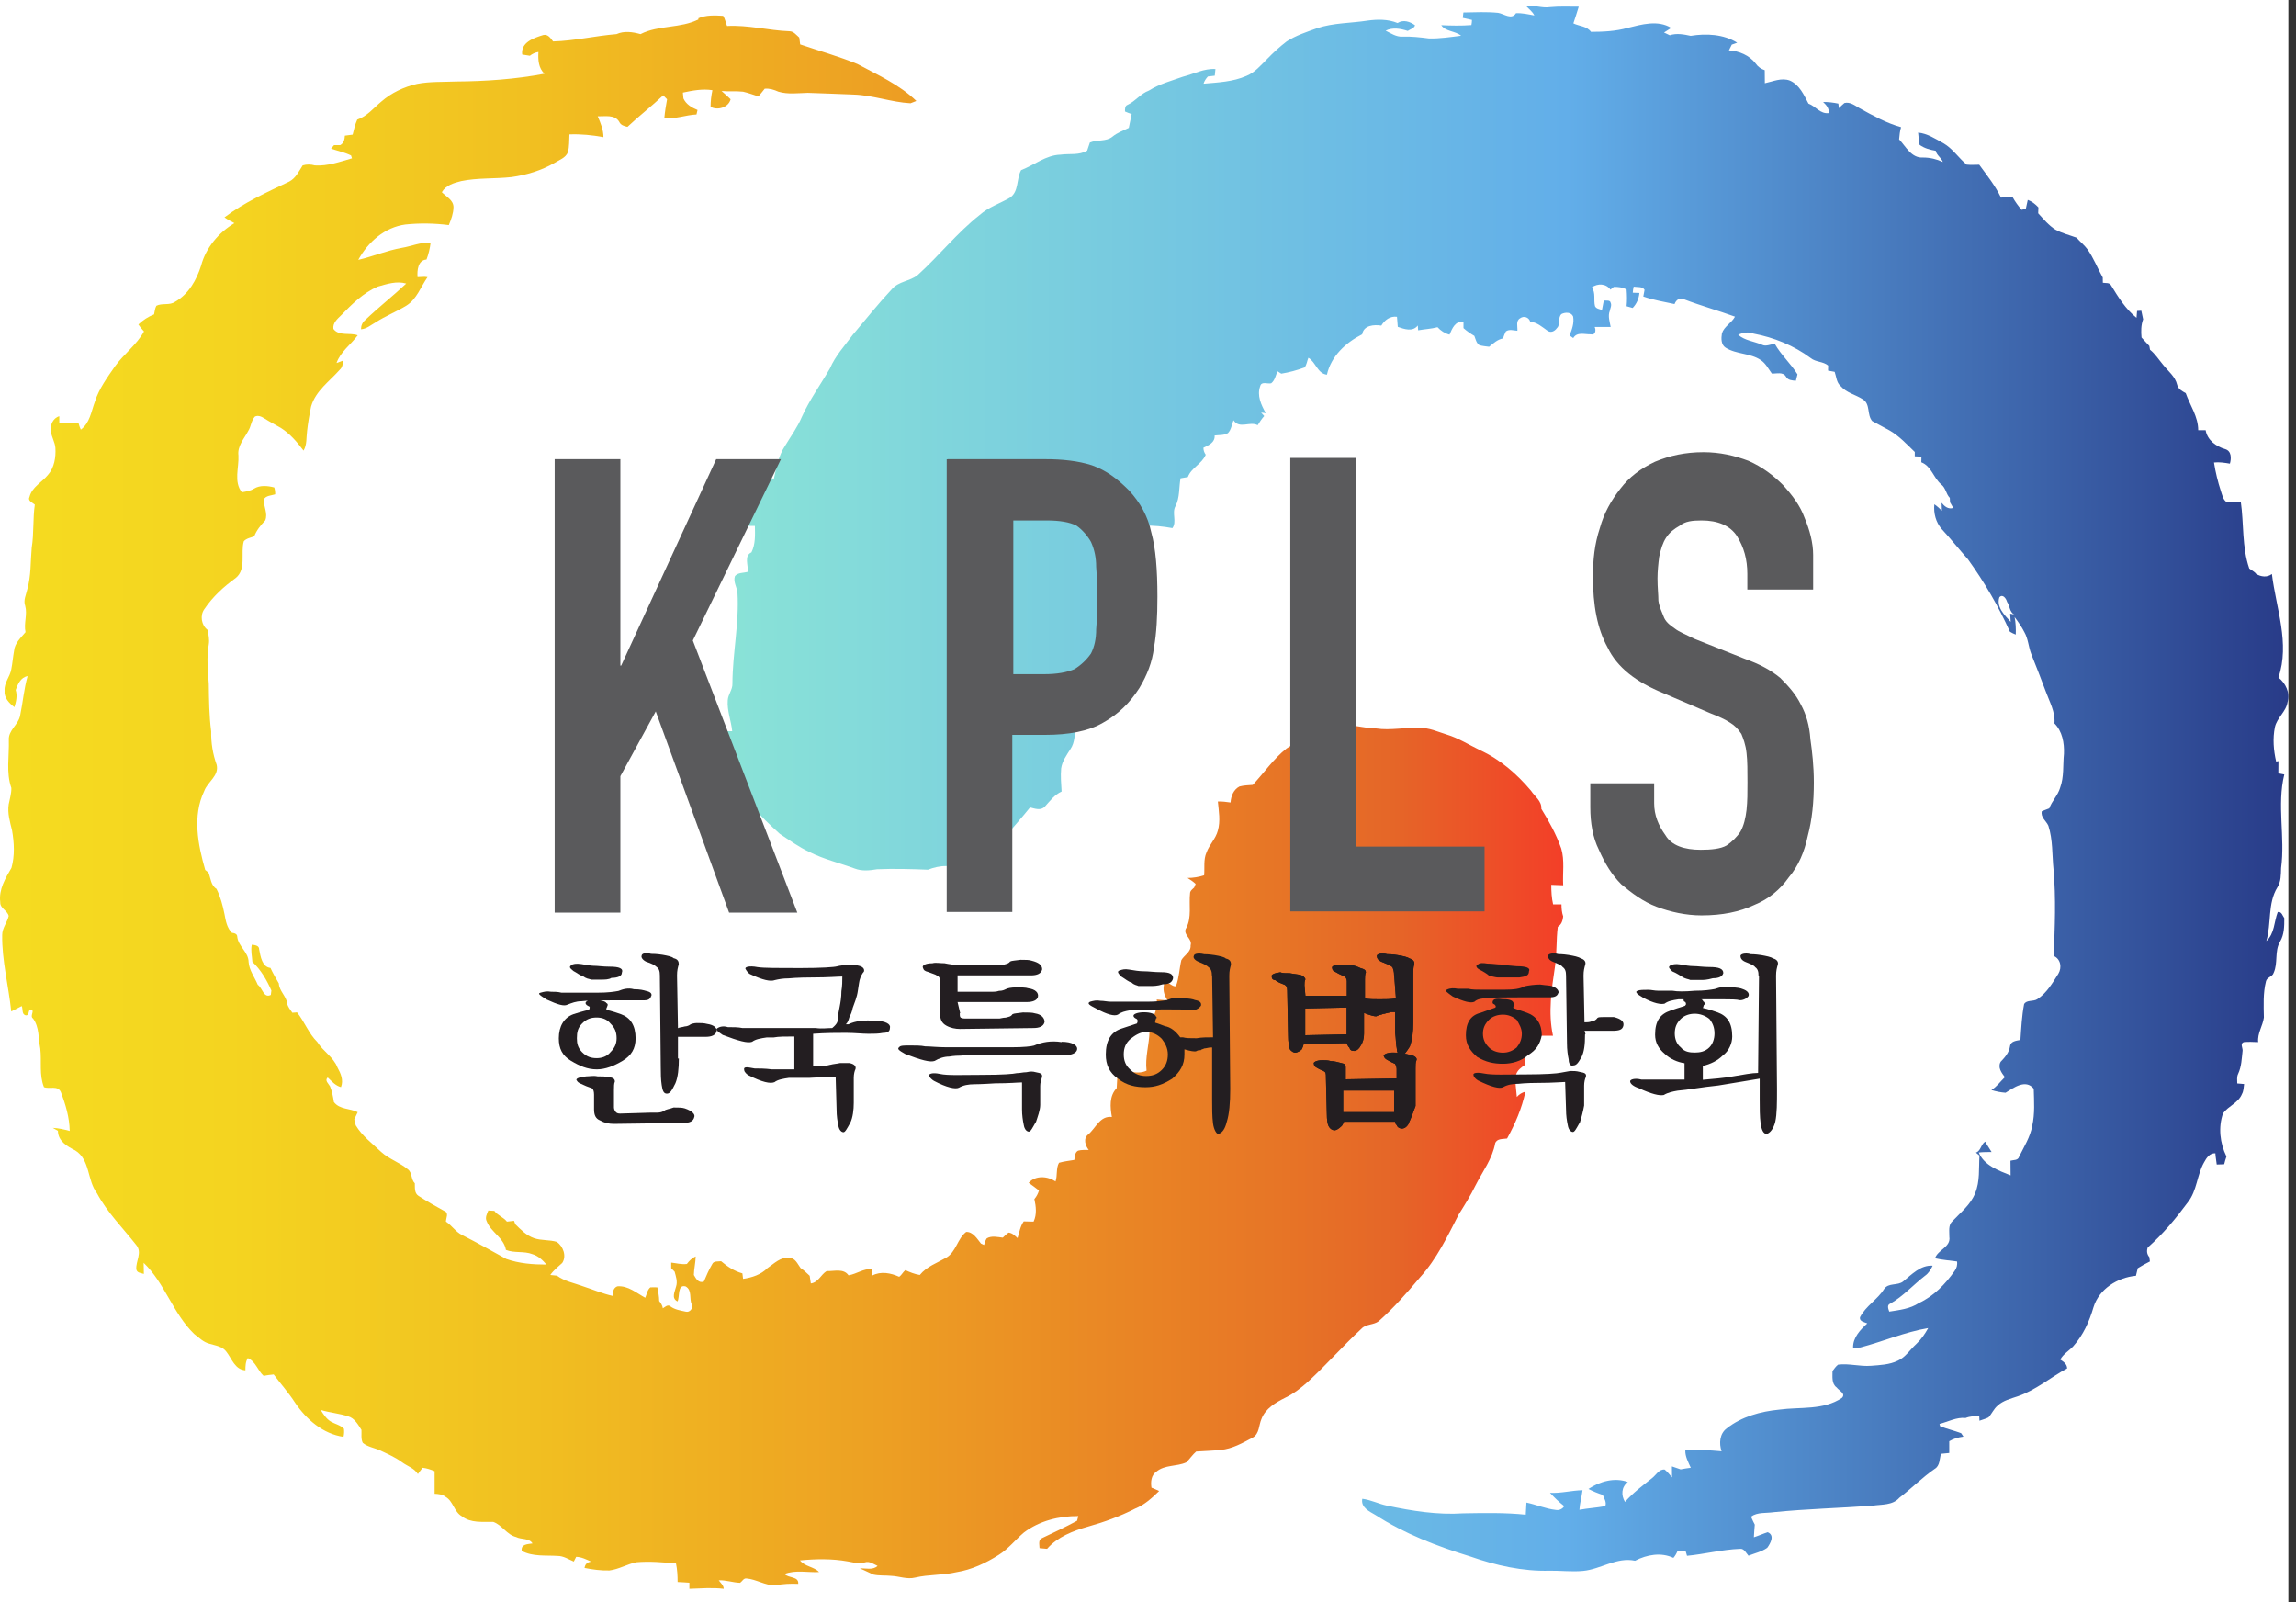<svg width="86" height="60" viewBox="0 0 86 60" fill="none" xmlns="http://www.w3.org/2000/svg">
<rect x="0" y="0" width="86" height="60" fill="#333333" stroke="none"/>
<g clip-path="url(#clip0_7692_15741)">
<rect width="85.714" height="60" fill="white"/>
<path d="M26.144 0.69C26.435 0.557 26.77 0.574 27.087 0.592C27.16 0.707 27.181 0.849 27.233 0.973C28.022 0.93 28.785 1.14 29.569 1.17C29.728 1.17 29.827 1.312 29.938 1.406C29.951 1.492 29.959 1.578 29.972 1.663C30.688 1.908 31.417 2.109 32.116 2.397C32.879 2.808 33.689 3.168 34.324 3.781C34.268 3.803 34.161 3.846 34.105 3.867C33.381 3.828 32.695 3.563 31.97 3.541C31.4 3.52 30.826 3.494 30.255 3.477C29.891 3.485 29.514 3.541 29.158 3.434C28.995 3.361 28.823 3.305 28.643 3.323C28.57 3.421 28.489 3.515 28.408 3.61C28.215 3.55 28.026 3.477 27.833 3.434C27.567 3.404 27.297 3.434 27.027 3.408C27.143 3.507 27.254 3.61 27.366 3.717C27.293 4.021 26.877 4.15 26.616 4C26.616 3.79 26.641 3.584 26.684 3.378C26.32 3.318 25.938 3.391 25.578 3.468C25.582 3.524 25.595 3.631 25.599 3.687C25.698 3.906 25.908 4.03 26.127 4.12C26.118 4.163 26.101 4.244 26.088 4.287C25.681 4.304 25.291 4.472 24.884 4.416C24.905 4.18 24.944 3.948 24.986 3.717C24.935 3.67 24.888 3.618 24.841 3.571C24.408 3.978 23.936 4.343 23.503 4.75C23.374 4.724 23.25 4.686 23.194 4.562C23.027 4.279 22.658 4.364 22.388 4.356C22.495 4.604 22.603 4.862 22.603 5.136C22.183 5.059 21.758 5.016 21.329 5.033C21.317 5.252 21.329 5.479 21.274 5.693C21.192 5.916 20.944 5.989 20.763 6.105C20.27 6.388 19.717 6.555 19.156 6.632C18.53 6.701 17.895 6.654 17.274 6.782C16.999 6.851 16.699 6.937 16.549 7.198C16.712 7.365 16.986 7.49 16.986 7.76C16.982 7.991 16.901 8.214 16.811 8.429C16.275 8.36 15.726 8.351 15.186 8.407C14.41 8.51 13.784 9.063 13.419 9.732C13.968 9.603 14.491 9.38 15.049 9.282C15.413 9.222 15.756 9.063 16.129 9.089C16.103 9.303 16.052 9.518 15.975 9.719C15.653 9.741 15.619 10.131 15.64 10.379C15.764 10.379 15.889 10.354 16.013 10.379C15.76 10.739 15.614 11.198 15.224 11.443C14.851 11.674 14.435 11.833 14.067 12.073C13.891 12.171 13.732 12.317 13.522 12.33C13.522 12.193 13.574 12.073 13.677 11.987C14.174 11.511 14.718 11.087 15.216 10.619C14.86 10.512 14.487 10.637 14.144 10.735C13.608 10.967 13.184 11.387 12.781 11.803C12.639 11.94 12.455 12.098 12.489 12.317C12.699 12.6 13.106 12.446 13.398 12.557C13.141 12.905 12.751 13.175 12.605 13.595C12.691 13.565 12.776 13.53 12.862 13.5C12.836 13.62 12.832 13.753 12.733 13.839C12.348 14.276 11.825 14.632 11.653 15.22C11.589 15.524 11.537 15.828 11.503 16.137C11.469 16.381 11.503 16.651 11.37 16.875C11.13 16.557 10.864 16.244 10.521 16.026C10.316 15.906 10.105 15.798 9.904 15.67C9.797 15.601 9.668 15.541 9.548 15.601C9.407 15.751 9.407 15.97 9.299 16.137C9.145 16.429 8.884 16.707 8.931 17.059C8.956 17.513 8.746 18.041 9.059 18.435C9.218 18.409 9.381 18.384 9.518 18.298C9.741 18.161 10.028 18.191 10.273 18.255C10.298 18.336 10.311 18.422 10.307 18.512C10.165 18.559 9.955 18.555 9.882 18.705C9.87 18.967 10.045 19.233 9.934 19.49C9.767 19.666 9.612 19.854 9.522 20.086C9.389 20.137 9.231 20.159 9.132 20.27C9.004 20.712 9.239 21.316 8.828 21.646C8.382 21.968 7.966 22.349 7.657 22.808C7.482 23.044 7.542 23.413 7.773 23.588C7.812 23.768 7.85 23.953 7.82 24.137C7.73 24.626 7.79 25.119 7.82 25.612C7.829 26.203 7.833 26.799 7.91 27.387C7.902 27.816 7.97 28.24 8.116 28.643C8.21 29.059 7.773 29.277 7.649 29.625C7.203 30.559 7.413 31.627 7.687 32.579C7.717 32.6 7.777 32.647 7.807 32.673C7.893 32.879 7.897 33.162 8.108 33.286C8.258 33.582 8.343 33.908 8.408 34.229C8.455 34.478 8.498 34.748 8.686 34.932C8.781 34.945 8.892 34.971 8.888 35.091C8.931 35.447 9.308 35.657 9.312 36.026C9.334 36.339 9.539 36.596 9.655 36.879C9.831 36.999 9.874 37.393 10.144 37.26C10.148 37.217 10.161 37.132 10.165 37.093C9.994 36.703 9.771 36.317 9.454 36.021C9.441 35.807 9.385 35.593 9.432 35.378C9.539 35.391 9.711 35.404 9.707 35.554C9.758 35.811 9.814 36.214 10.131 36.248C10.221 36.446 10.333 36.639 10.444 36.827C10.457 37.11 10.719 37.299 10.757 37.573C10.778 37.71 10.877 37.813 10.95 37.925C10.997 37.925 11.083 37.916 11.126 37.912C11.409 38.264 11.559 38.701 11.885 39.022C12.099 39.37 12.489 39.584 12.639 39.974C12.764 40.201 12.875 40.45 12.772 40.712C12.562 40.656 12.425 40.493 12.275 40.351C12.15 40.463 12.305 40.579 12.361 40.681C12.438 40.87 12.476 41.072 12.506 41.269C12.721 41.556 13.106 41.5 13.398 41.65C13.364 41.719 13.299 41.852 13.269 41.92C13.282 41.976 13.308 42.088 13.325 42.143C13.565 42.542 13.947 42.825 14.281 43.142C14.577 43.412 14.971 43.532 15.276 43.79C15.447 43.914 15.387 44.171 15.537 44.313C15.546 44.476 15.512 44.677 15.675 44.784C15.992 44.99 16.318 45.175 16.648 45.355C16.823 45.423 16.703 45.616 16.703 45.749C16.922 45.89 17.068 46.135 17.308 46.251C17.865 46.533 18.41 46.842 18.963 47.147C19.443 47.318 19.962 47.357 20.468 47.357C20.326 47.19 20.159 47.031 19.94 46.967C19.623 46.842 19.267 46.937 18.95 46.808C18.873 46.349 18.388 46.148 18.23 45.736C18.161 45.599 18.238 45.462 18.29 45.333C18.345 45.333 18.461 45.342 18.517 45.346C18.637 45.517 18.856 45.582 18.988 45.749C19.053 45.74 19.19 45.727 19.254 45.719C19.267 45.753 19.289 45.818 19.302 45.848C19.507 46.049 19.717 46.268 19.996 46.366C20.275 46.465 20.579 46.422 20.858 46.508C21.093 46.675 21.231 47.039 21.059 47.297C20.905 47.438 20.733 47.571 20.613 47.747C20.678 47.751 20.802 47.764 20.862 47.773C21.145 47.983 21.501 48.047 21.827 48.167C22.2 48.287 22.564 48.446 22.95 48.531C22.95 48.39 22.971 48.227 23.126 48.171C23.529 48.141 23.842 48.424 24.168 48.6C24.227 48.471 24.245 48.304 24.36 48.21C24.446 48.21 24.536 48.206 24.622 48.21C24.652 48.377 24.691 48.548 24.691 48.72C24.755 48.801 24.811 48.887 24.828 48.994C24.909 48.947 25.012 48.836 25.111 48.922C25.274 49.046 25.484 49.076 25.681 49.119C25.831 49.166 25.977 48.99 25.908 48.849C25.809 48.626 25.934 48.317 25.681 48.175C25.364 48.09 25.471 48.557 25.377 48.737C25.132 48.617 25.282 48.364 25.325 48.175C25.385 47.991 25.317 47.803 25.269 47.623C25.239 47.593 25.175 47.528 25.141 47.494C25.141 47.442 25.141 47.335 25.141 47.284C25.334 47.305 25.531 47.361 25.728 47.335C25.818 47.215 25.921 47.112 26.058 47.052C26.054 47.288 25.994 47.515 25.99 47.747C26.071 47.888 26.165 48.064 26.363 47.995C26.457 47.773 26.551 47.554 26.675 47.344C26.731 47.211 26.898 47.249 27.01 47.232C27.246 47.434 27.507 47.605 27.807 47.687C27.812 47.738 27.825 47.841 27.833 47.893C28.168 47.845 28.506 47.734 28.746 47.49C28.995 47.322 29.244 47.057 29.569 47.108C29.788 47.108 29.874 47.335 29.985 47.485C30.11 47.571 30.221 47.674 30.328 47.777C30.341 47.871 30.358 47.97 30.371 48.064C30.65 48.03 30.748 47.73 30.963 47.601C31.237 47.614 31.597 47.49 31.782 47.76C32.082 47.712 32.339 47.507 32.652 47.524C32.656 47.584 32.665 47.704 32.673 47.768C32.995 47.597 33.368 47.674 33.681 47.815C33.775 47.747 33.822 47.635 33.912 47.567C34.084 47.644 34.26 47.717 34.453 47.747C34.71 47.429 35.1 47.297 35.443 47.099C35.816 46.881 35.859 46.388 36.189 46.135C36.442 46.122 36.6 46.392 36.742 46.568C36.772 46.581 36.828 46.611 36.858 46.624C36.888 46.538 36.909 46.448 36.961 46.375C37.145 46.268 37.364 46.328 37.561 46.349C37.629 46.285 37.698 46.212 37.779 46.16C37.917 46.173 38.015 46.276 38.114 46.366C38.182 46.156 38.212 45.925 38.345 45.74C38.465 45.74 38.59 45.745 38.714 45.749C38.843 45.479 38.804 45.183 38.744 44.904C38.825 44.81 38.881 44.703 38.916 44.583C38.791 44.48 38.658 44.39 38.53 44.296C38.787 44.008 39.241 44.043 39.537 44.244C39.614 44.017 39.55 43.751 39.666 43.545C39.855 43.49 40.047 43.472 40.24 43.438C40.266 43.314 40.253 43.16 40.382 43.091C40.51 43.057 40.648 43.065 40.781 43.065C40.648 42.902 40.566 42.632 40.763 42.482C41.046 42.246 41.201 41.775 41.647 41.83C41.582 41.462 41.544 41.042 41.827 40.75C41.839 40.531 41.844 40.309 41.891 40.094C42.247 40.077 42.603 40.261 42.946 40.094C42.886 39.601 43.044 39.121 43.057 38.632C43.078 38.212 43.396 37.856 43.327 37.432C43.464 37.44 43.597 37.458 43.734 37.462C43.597 37.269 43.537 37.033 43.619 36.801C43.786 36.754 43.906 36.969 44.047 36.93C44.167 36.621 44.172 36.279 44.249 35.957C44.36 35.764 44.613 35.657 44.596 35.404C44.678 35.151 44.27 34.992 44.438 34.744C44.643 34.345 44.528 33.886 44.575 33.458C44.575 33.359 44.665 33.299 44.729 33.239L44.785 33.102C44.69 33.016 44.587 32.943 44.48 32.879C44.69 32.879 44.901 32.844 45.102 32.78C45.128 32.493 45.072 32.193 45.192 31.923C45.299 31.631 45.539 31.408 45.617 31.104C45.719 30.748 45.651 30.375 45.617 30.015C45.775 30.011 45.934 30.028 46.092 30.053C46.109 29.813 46.204 29.569 46.427 29.453C46.585 29.41 46.757 29.406 46.924 29.393C47.349 28.939 47.7 28.416 48.189 28.03C48.605 27.747 49.085 27.58 49.569 27.447C49.908 27.383 50.26 27.425 50.602 27.447C50.513 27.357 50.431 27.262 50.35 27.164C50.753 27.142 51.143 27.28 51.546 27.28C52.086 27.361 52.626 27.232 53.166 27.262C53.522 27.245 53.852 27.404 54.187 27.507C54.628 27.64 55.023 27.893 55.438 28.094C56.184 28.433 56.819 28.986 57.346 29.612C57.488 29.831 57.754 29.998 57.732 30.289C58.024 30.761 58.294 31.254 58.478 31.777C58.611 32.223 58.525 32.694 58.551 33.153C58.401 33.145 58.251 33.14 58.105 33.136C58.105 33.38 58.118 33.629 58.174 33.869C58.277 33.869 58.384 33.869 58.487 33.869C58.487 34.019 58.5 34.173 58.551 34.319C58.534 34.469 58.491 34.624 58.349 34.709C58.285 35.198 58.319 35.691 58.247 36.176C58.118 37.037 57.981 37.92 58.169 38.786C57.972 38.786 57.775 38.786 57.582 38.786C57.569 38.902 57.565 39.022 57.539 39.134C57.415 39.224 57.239 39.194 57.119 39.288C57.072 39.481 57.132 39.678 57.128 39.876C56.986 39.97 56.832 40.077 56.785 40.248C56.737 40.523 56.793 40.806 56.815 41.08C56.901 40.982 57.008 40.913 57.136 40.883C57.003 41.505 56.755 42.083 56.45 42.636C56.292 42.662 56.077 42.628 56.004 42.812C55.901 43.395 55.529 43.875 55.267 44.394C55.083 44.772 54.86 45.127 54.637 45.483C54.217 46.302 53.814 47.151 53.188 47.837C52.703 48.411 52.206 48.981 51.64 49.479C51.447 49.625 51.164 49.578 50.997 49.758C50.311 50.392 49.698 51.095 49.008 51.73C48.742 51.97 48.463 52.188 48.142 52.343C47.782 52.523 47.4 52.746 47.25 53.14C47.147 53.372 47.177 53.693 46.924 53.835C46.547 54.036 46.157 54.259 45.724 54.298C45.419 54.332 45.111 54.336 44.806 54.358C44.665 54.478 44.566 54.636 44.433 54.765C44.077 54.928 43.632 54.846 43.314 55.112C43.117 55.245 43.096 55.498 43.13 55.712C43.224 55.751 43.323 55.79 43.417 55.837C43.151 56.098 42.868 56.356 42.517 56.497C41.955 56.784 41.364 56.999 40.755 57.17C40.193 57.329 39.614 57.552 39.22 58.002C39.126 57.993 39.031 57.985 38.937 57.976C38.937 57.847 38.877 57.659 39.036 57.599C39.477 57.389 39.919 57.183 40.343 56.952C40.356 56.909 40.382 56.819 40.39 56.776C39.67 56.771 38.933 56.952 38.35 57.393C38.032 57.663 37.771 58.002 37.415 58.225C36.931 58.533 36.395 58.786 35.825 58.876C35.319 58.996 34.787 58.958 34.281 59.078C33.977 59.155 33.677 59.026 33.377 59.014C33.158 58.992 32.931 59.014 32.716 58.967C32.545 58.894 32.382 58.804 32.206 58.735C32.429 58.722 32.691 58.812 32.871 58.641C32.721 58.576 32.571 58.452 32.399 58.508C32.185 58.585 31.966 58.508 31.752 58.473C31.16 58.366 30.56 58.379 29.964 58.435C30.148 58.671 30.483 58.666 30.68 58.872C30.251 58.894 29.801 58.782 29.385 58.945C29.539 59.108 29.925 59.026 29.899 59.314C29.612 59.301 29.321 59.314 29.038 59.37C28.66 59.378 28.33 59.142 27.957 59.112C27.85 59.099 27.799 59.224 27.722 59.275C27.451 59.267 27.19 59.168 26.92 59.181C26.993 59.279 27.1 59.361 27.108 59.498C26.68 59.447 26.251 59.485 25.822 59.498C25.822 59.442 25.822 59.327 25.822 59.271C25.677 59.258 25.526 59.254 25.381 59.245C25.381 59.009 25.368 58.778 25.321 58.551C24.828 58.504 24.33 58.461 23.833 58.504C23.49 58.576 23.177 58.769 22.826 58.812C22.513 58.821 22.2 58.778 21.895 58.718C21.917 58.576 21.998 58.499 22.144 58.482C21.964 58.401 21.779 58.306 21.582 58.302C21.561 58.345 21.514 58.435 21.492 58.478C21.295 58.396 21.111 58.268 20.888 58.268C20.438 58.238 19.957 58.302 19.542 58.079C19.507 57.822 19.76 57.83 19.945 57.8C19.82 57.59 19.524 57.663 19.331 57.56C18.98 57.474 18.804 57.106 18.474 56.994C18.075 56.986 17.63 57.046 17.295 56.78C17.003 56.613 16.978 56.218 16.691 56.056C16.575 55.961 16.421 55.948 16.279 55.94C16.279 55.657 16.279 55.374 16.279 55.095C16.133 55.035 15.988 54.984 15.829 54.967C15.769 55.044 15.709 55.121 15.653 55.202C15.516 54.979 15.254 54.907 15.053 54.756C14.809 54.576 14.525 54.452 14.251 54.323C14.033 54.221 13.775 54.191 13.587 54.032C13.514 53.882 13.548 53.706 13.539 53.547C13.411 53.35 13.282 53.11 13.042 53.041C12.708 52.93 12.352 52.904 12.013 52.801C12.112 52.964 12.223 53.132 12.386 53.234C12.549 53.329 12.751 53.367 12.883 53.505C12.896 53.607 12.892 53.706 12.866 53.809C12.095 53.697 11.477 53.157 11.053 52.531C10.813 52.158 10.517 51.828 10.251 51.472C10.127 51.485 9.998 51.498 9.878 51.528C9.651 51.327 9.578 50.984 9.282 50.859C9.196 50.996 9.192 51.159 9.192 51.318C8.798 51.292 8.686 50.885 8.481 50.623C8.335 50.418 8.073 50.392 7.85 50.323C7.623 50.268 7.452 50.092 7.272 49.955C6.478 49.187 6.174 48.051 5.381 47.292C5.381 47.429 5.385 47.567 5.389 47.708C5.282 47.67 5.128 47.674 5.106 47.532C5.081 47.228 5.338 46.907 5.106 46.628C4.605 45.989 4.018 45.41 3.632 44.686C3.259 44.197 3.383 43.434 2.817 43.082C2.517 42.932 2.174 42.735 2.17 42.349C2.123 42.319 2.024 42.263 1.977 42.238C2.191 42.246 2.406 42.298 2.611 42.353C2.603 41.848 2.457 41.359 2.277 40.892C2.157 40.634 1.857 40.797 1.647 40.712C1.462 40.253 1.565 39.747 1.509 39.267C1.432 38.889 1.479 38.461 1.235 38.139C1.111 38.066 1.295 37.852 1.188 37.822C1.029 37.753 1.128 38.036 0.969 38.023C0.806 37.993 0.866 37.792 0.815 37.676C0.682 37.745 0.549 37.809 0.421 37.878C0.322 36.922 0.069 35.978 0.082 35.014C0.082 34.752 0.27 34.546 0.326 34.302C0.275 34.092 -0.004 34.019 0.009 33.783C-0.051 33.307 0.202 32.892 0.429 32.501C0.558 32.047 0.532 31.558 0.451 31.095C0.373 30.778 0.275 30.452 0.326 30.122C0.365 29.921 0.429 29.715 0.425 29.509C0.223 28.934 0.348 28.313 0.331 27.717C0.305 27.344 0.695 27.138 0.755 26.791C0.858 26.302 0.896 25.8 1.034 25.32C0.772 25.367 0.669 25.62 0.588 25.839C0.656 26.053 0.605 26.272 0.541 26.482C0.343 26.336 0.142 26.126 0.172 25.86C0.15 25.569 0.373 25.346 0.421 25.072C0.468 24.84 0.485 24.6 0.528 24.369C0.553 24.081 0.785 23.88 0.956 23.674C0.884 23.344 1.034 23.014 0.944 22.688C0.866 22.482 0.978 22.276 1.021 22.075C1.167 21.565 1.141 21.033 1.188 20.51C1.274 19.974 1.227 19.434 1.304 18.898C1.218 18.821 1.025 18.757 1.106 18.607C1.201 18.233 1.57 18.066 1.797 17.783C2.037 17.509 2.097 17.123 2.075 16.772C2.058 16.553 1.93 16.369 1.908 16.154C1.865 15.927 1.985 15.653 2.221 15.588C2.221 15.653 2.221 15.777 2.221 15.841C2.461 15.845 2.701 15.841 2.941 15.845C2.963 15.931 2.993 16.013 3.027 16.09C3.366 15.841 3.417 15.412 3.554 15.044C3.709 14.551 4.022 14.131 4.313 13.71C4.643 13.252 5.119 12.913 5.394 12.412C5.321 12.326 5.244 12.244 5.184 12.15C5.355 11.987 5.552 11.858 5.771 11.773C5.797 11.665 5.801 11.55 5.857 11.451C6.071 11.34 6.354 11.447 6.56 11.301C7.066 11.014 7.362 10.486 7.533 9.946C7.709 9.278 8.193 8.707 8.781 8.356C8.652 8.291 8.523 8.223 8.408 8.141C9.149 7.58 9.998 7.198 10.834 6.8C11.079 6.671 11.194 6.418 11.336 6.195C11.486 6.148 11.645 6.152 11.794 6.195C12.279 6.225 12.729 6.058 13.184 5.929L13.149 5.822C12.914 5.706 12.652 5.651 12.399 5.569C12.429 5.535 12.485 5.47 12.511 5.436H12.742C12.879 5.363 12.909 5.222 12.918 5.08C13.016 5.067 13.111 5.055 13.209 5.042C13.257 4.849 13.299 4.66 13.381 4.48C13.749 4.356 13.994 4.043 14.285 3.803C14.663 3.473 15.13 3.254 15.619 3.142C16.103 3.048 16.596 3.074 17.085 3.052C18.195 3.044 19.306 2.967 20.395 2.761C20.168 2.551 20.15 2.238 20.168 1.946C20.047 1.964 19.94 2.015 19.846 2.088C19.752 2.071 19.653 2.058 19.559 2.041C19.503 1.582 20 1.419 20.348 1.312C20.523 1.269 20.626 1.432 20.716 1.552C21.518 1.53 22.298 1.342 23.091 1.278C23.379 1.149 23.696 1.196 23.992 1.278C24.669 0.93 25.492 1.072 26.174 0.72L26.144 0.69Z" fill="url(#paint0_linear_7692_15741)"/>
<path d="M57.166 0.223C57.466 0.18 57.758 0.313 58.058 0.266C58.414 0.232 58.774 0.249 59.134 0.249C59.074 0.459 59.001 0.665 58.933 0.875C59.156 0.986 59.434 0.973 59.593 1.192C60.052 1.192 60.515 1.17 60.961 1.046C61.488 0.917 62.097 0.737 62.598 1.046C62.508 1.102 62.418 1.158 62.328 1.218C62.38 1.243 62.487 1.295 62.542 1.32C62.8 1.235 63.066 1.286 63.327 1.342C63.91 1.248 64.557 1.278 65.068 1.599C65.016 1.616 64.913 1.655 64.866 1.672C64.84 1.728 64.785 1.835 64.759 1.886C65.141 1.908 65.526 2.071 65.762 2.379C65.844 2.499 65.964 2.585 66.101 2.628C66.101 2.791 66.105 2.954 66.105 3.117C66.409 3.053 66.731 2.898 67.044 3.018C67.404 3.177 67.567 3.554 67.739 3.88C68.009 3.979 68.176 4.274 68.497 4.236C68.519 4.056 68.407 3.931 68.287 3.82C68.48 3.816 68.669 3.841 68.858 3.88C68.862 3.923 68.875 4.009 68.879 4.051C68.943 3.983 69.012 3.919 69.085 3.858C69.299 3.803 69.484 3.957 69.659 4.056C70.157 4.33 70.654 4.609 71.207 4.763C71.164 4.909 71.147 5.063 71.134 5.218C71.391 5.492 71.597 5.929 72.034 5.899C72.292 5.899 72.54 5.959 72.772 6.066C72.716 5.904 72.54 5.818 72.506 5.646C72.292 5.612 72.077 5.552 71.901 5.423C71.876 5.273 71.859 5.119 71.846 4.965C72.193 4.999 72.489 5.196 72.785 5.359C73.136 5.556 73.359 5.912 73.663 6.165C73.818 6.182 73.977 6.169 74.135 6.169C74.427 6.568 74.735 6.954 74.95 7.4C75.091 7.387 75.237 7.378 75.383 7.378C75.477 7.55 75.593 7.708 75.721 7.858C75.773 7.846 75.824 7.833 75.88 7.82C75.901 7.708 75.927 7.597 75.953 7.486C76.107 7.541 76.24 7.648 76.352 7.768C76.352 7.824 76.347 7.931 76.343 7.987C76.544 8.206 76.737 8.442 76.99 8.6C77.239 8.737 77.513 8.802 77.779 8.9C77.908 9.05 78.071 9.175 78.186 9.333C78.422 9.663 78.564 10.045 78.761 10.392C78.761 10.444 78.761 10.542 78.765 10.589C78.868 10.607 79.014 10.572 79.074 10.688C79.34 11.125 79.618 11.575 80.026 11.901C80.03 11.837 80.043 11.708 80.047 11.644C80.086 11.644 80.167 11.636 80.206 11.636C80.227 11.743 80.249 11.85 80.274 11.957C80.193 12.176 80.193 12.412 80.214 12.639C80.309 12.746 80.407 12.853 80.506 12.956C80.51 12.99 80.527 13.063 80.532 13.098C80.725 13.252 80.862 13.47 81.02 13.659C81.209 13.899 81.475 14.096 81.548 14.409C81.586 14.572 81.736 14.649 81.869 14.722C82.032 15.185 82.337 15.601 82.337 16.111C82.427 16.111 82.521 16.111 82.615 16.111C82.68 16.484 83.005 16.72 83.348 16.819C83.588 16.892 83.58 17.166 83.524 17.363C83.327 17.329 83.125 17.299 82.928 17.32C82.984 17.68 83.07 18.036 83.185 18.388C83.237 18.534 83.263 18.714 83.404 18.804C83.58 18.812 83.756 18.787 83.931 18.782C84.052 19.614 83.97 20.484 84.249 21.29C84.334 21.359 84.442 21.402 84.506 21.492C84.69 21.603 84.918 21.633 85.097 21.496C85.252 22.774 85.779 24.094 85.342 25.372C85.608 25.582 85.788 25.946 85.685 26.285C85.633 26.649 85.286 26.877 85.209 27.233C85.123 27.657 85.158 28.099 85.256 28.519L85.342 28.502C85.342 28.651 85.338 28.806 85.338 28.96C85.393 28.969 85.505 28.99 85.561 29.003C85.278 30.156 85.599 31.344 85.441 32.51C85.432 32.754 85.441 33.016 85.303 33.23C84.93 33.835 85.085 34.581 84.888 35.241C85.2 34.967 85.175 34.517 85.316 34.156C85.458 34.126 85.496 34.294 85.561 34.384C85.561 34.684 85.561 34.997 85.402 35.262C85.188 35.623 85.333 36.064 85.162 36.433C85.119 36.583 84.909 36.592 84.875 36.75C84.763 37.192 84.789 37.655 84.797 38.105C84.755 38.418 84.549 38.697 84.583 39.027C84.399 39.018 84.219 39.01 84.039 39.027C83.901 39.087 84.004 39.232 84 39.344C83.966 39.635 83.961 39.94 83.833 40.214C83.777 40.326 83.799 40.454 83.799 40.574C83.863 40.579 83.991 40.592 84.056 40.596C84.039 40.724 84.039 40.857 83.974 40.973C83.841 41.303 83.468 41.415 83.267 41.693C83.082 42.221 83.151 42.812 83.395 43.31C83.361 43.404 83.335 43.502 83.31 43.601C83.216 43.601 83.125 43.61 83.031 43.61C83.018 43.468 82.984 43.331 82.98 43.19C82.765 43.177 82.645 43.365 82.555 43.532C82.289 44 82.294 44.583 81.955 45.016C81.505 45.625 81.016 46.216 80.446 46.718C80.399 46.846 80.416 46.975 80.506 47.078C80.51 47.121 80.523 47.202 80.527 47.241C80.369 47.318 80.219 47.404 80.073 47.494C80.052 47.588 80.026 47.682 80.004 47.777C79.314 47.841 78.624 48.27 78.414 48.956C78.259 49.487 78.028 50.002 77.655 50.418C77.496 50.589 77.282 50.705 77.171 50.915C77.29 50.992 77.423 51.082 77.428 51.245C76.806 51.58 76.253 52.06 75.576 52.291C75.314 52.381 75.031 52.446 74.825 52.639C74.68 52.759 74.607 52.943 74.482 53.08C74.375 53.136 74.255 53.162 74.144 53.205C74.144 53.157 74.139 53.067 74.135 53.02C73.964 53.033 73.788 53.037 73.625 53.102C73.282 53.067 72.973 53.243 72.647 53.325C72.652 53.346 72.665 53.389 72.669 53.41C72.926 53.513 73.196 53.573 73.458 53.672C73.479 53.706 73.522 53.766 73.543 53.8C73.355 53.826 73.175 53.873 73.012 53.972C73.012 54.118 73.012 54.268 73.012 54.413C72.905 54.422 72.802 54.431 72.699 54.444C72.647 54.636 72.665 54.894 72.467 55.009C71.996 55.335 71.597 55.742 71.143 56.09C70.894 56.377 70.487 56.334 70.144 56.386C68.909 56.476 67.67 56.506 66.435 56.63C66.148 56.673 65.831 56.621 65.586 56.797C65.629 56.896 65.676 56.999 65.728 57.097C65.715 57.256 65.702 57.41 65.694 57.569C65.869 57.513 66.037 57.436 66.212 57.38C66.487 57.496 66.315 57.796 66.195 57.963C65.985 58.113 65.728 58.165 65.492 58.259C65.402 58.16 65.333 57.985 65.175 58.002C64.506 58.028 63.854 58.199 63.19 58.263C63.177 58.221 63.151 58.13 63.138 58.088C63.035 58.083 62.937 58.079 62.838 58.075C62.8 58.169 62.748 58.263 62.68 58.341C62.217 58.122 61.685 58.221 61.243 58.448C60.553 58.302 59.957 58.769 59.293 58.829C58.877 58.868 58.461 58.816 58.049 58.821C57.033 58.851 56.03 58.623 55.074 58.289C53.835 57.908 52.609 57.44 51.516 56.733C51.288 56.6 50.963 56.45 51.027 56.128C51.349 56.167 51.64 56.321 51.957 56.386C52.892 56.583 53.848 56.737 54.804 56.673C55.589 56.66 56.373 56.643 57.149 56.724C57.162 56.574 57.162 56.42 57.175 56.27C57.544 56.347 57.891 56.501 58.268 56.544C58.397 56.57 58.521 56.514 58.59 56.403C58.397 56.253 58.225 56.086 58.058 55.905C58.47 55.927 58.868 55.815 59.276 55.807C59.246 56.051 59.173 56.291 59.16 56.54C59.481 56.48 59.807 56.463 60.129 56.403C60.184 56.253 60.086 56.115 60.034 55.983C59.85 55.923 59.666 55.85 59.498 55.76C59.919 55.477 60.485 55.318 60.973 55.502C60.729 55.682 60.716 56 60.866 56.244C61.166 55.905 61.526 55.635 61.878 55.357C62.028 55.245 62.139 55.009 62.354 55.035C62.457 55.121 62.542 55.224 62.628 55.327C62.628 55.19 62.628 55.052 62.624 54.915C62.731 54.954 62.838 54.992 62.95 55.027C63.074 55.001 63.203 54.984 63.331 54.967C63.237 54.757 63.117 54.546 63.126 54.311C63.58 54.276 64.034 54.311 64.485 54.349C64.382 54.058 64.412 53.685 64.677 53.492C65.235 53.05 65.947 52.857 66.645 52.789C67.43 52.681 68.296 52.819 68.99 52.351C69.153 52.188 68.883 52.081 68.797 51.961C68.596 51.815 68.643 51.558 68.639 51.344C68.703 51.262 68.763 51.168 68.849 51.104C69.26 51.052 69.668 51.181 70.084 51.147C70.422 51.121 70.77 51.108 71.083 50.958C71.374 50.829 71.541 50.546 71.773 50.336C71.957 50.165 72.103 49.955 72.223 49.736C71.353 49.882 70.534 50.238 69.685 50.461C69.595 50.469 69.501 50.474 69.411 50.465C69.402 50.088 69.685 49.796 69.942 49.56C69.839 49.513 69.642 49.492 69.668 49.333C69.882 48.909 70.32 48.673 70.572 48.274C70.735 48.026 71.083 48.158 71.288 47.987C71.61 47.725 71.94 47.37 72.39 47.4C72.322 47.545 72.236 47.687 72.099 47.781C71.661 48.12 71.288 48.544 70.804 48.819C70.667 48.87 70.731 49.02 70.765 49.119C71.147 49.059 71.546 49.016 71.876 48.797C72.433 48.54 72.866 48.09 73.213 47.597C73.29 47.494 73.325 47.365 73.303 47.241C73.029 47.202 72.75 47.185 72.48 47.121C72.587 46.799 73.076 46.705 73.016 46.319C73.02 46.118 72.965 45.878 73.136 45.728C73.441 45.402 73.814 45.114 73.981 44.686C74.169 44.24 74.114 43.747 74.144 43.275C74.109 43.245 74.045 43.19 74.011 43.164C74.195 43.104 74.199 42.855 74.358 42.752C74.431 42.889 74.521 43.01 74.598 43.142C74.439 43.142 74.277 43.142 74.118 43.16C74.315 43.644 74.86 43.837 75.31 44.017C75.31 43.833 75.31 43.648 75.305 43.468C75.417 43.434 75.584 43.464 75.627 43.322C75.811 42.945 76.047 42.581 76.12 42.161C76.223 41.706 76.189 41.235 76.176 40.772C75.876 40.398 75.426 40.733 75.121 40.922C74.941 40.909 74.761 40.874 74.59 40.819C74.791 40.699 74.928 40.501 75.095 40.339C74.975 40.18 74.817 39.974 74.937 39.764C75.095 39.597 75.254 39.421 75.288 39.181C75.31 38.988 75.528 38.975 75.678 38.945C75.709 38.499 75.73 38.045 75.816 37.603C75.91 37.436 76.159 37.517 76.309 37.419C76.66 37.192 76.879 36.814 77.098 36.467C77.239 36.231 77.188 35.914 76.922 35.798C76.969 34.718 77.012 33.638 76.918 32.562C76.862 32.017 76.896 31.451 76.725 30.924C76.643 30.739 76.424 30.607 76.48 30.379C76.575 30.345 76.665 30.311 76.759 30.272C76.858 29.993 77.085 29.783 77.166 29.496C77.316 29.089 77.265 28.651 77.308 28.231C77.325 27.824 77.248 27.387 76.952 27.091C76.99 26.662 76.767 26.281 76.626 25.891C76.45 25.419 76.27 24.956 76.082 24.489C75.979 24.223 75.97 23.923 75.824 23.67C75.721 23.468 75.593 23.284 75.46 23.108C75.503 23.323 75.511 23.546 75.503 23.764C75.426 23.734 75.353 23.7 75.284 23.657C74.855 22.701 74.324 21.792 73.711 20.943C73.38 20.57 73.072 20.184 72.733 19.816C72.51 19.563 72.42 19.22 72.454 18.885C72.557 18.954 72.647 19.04 72.737 19.125C72.737 19.052 72.729 18.902 72.725 18.829C72.836 18.962 72.969 19.082 73.162 19.022C73.132 18.971 73.072 18.864 73.042 18.812C73.042 18.77 73.033 18.684 73.033 18.645C72.892 18.504 72.883 18.276 72.72 18.148C72.42 17.904 72.352 17.462 71.966 17.312C71.966 17.26 71.966 17.153 71.97 17.102C71.91 17.102 71.781 17.093 71.721 17.089C71.721 17.046 71.721 16.965 71.721 16.926C71.421 16.639 71.134 16.322 70.77 16.116C70.555 16 70.341 15.884 70.126 15.768C69.921 15.533 70.067 15.13 69.775 14.954C69.505 14.778 69.166 14.714 68.948 14.461C68.785 14.328 68.785 14.105 68.72 13.925C68.66 13.912 68.536 13.891 68.472 13.878C68.472 13.831 68.476 13.736 68.476 13.689C68.287 13.53 68.013 13.565 67.824 13.41C67.194 12.939 66.448 12.639 65.681 12.493C65.488 12.416 65.286 12.454 65.106 12.536C65.351 12.755 65.698 12.78 65.994 12.909C66.152 12.99 66.315 12.887 66.478 12.879C66.714 13.295 67.078 13.616 67.327 14.019C67.314 14.079 67.28 14.199 67.267 14.259C67.126 14.246 66.967 14.242 66.894 14.101C66.782 13.916 66.542 13.998 66.367 13.989C66.238 13.813 66.139 13.608 65.951 13.483C65.556 13.217 65.038 13.273 64.635 13.02C64.459 12.905 64.467 12.669 64.497 12.484C64.579 12.223 64.862 12.094 64.986 11.858C64.352 11.627 63.7 11.447 63.074 11.207C62.907 11.134 62.782 11.232 62.722 11.387C62.328 11.301 61.929 11.237 61.552 11.104C61.565 11.044 61.586 10.92 61.599 10.855C61.526 10.718 61.321 10.761 61.192 10.735C61.175 10.808 61.162 10.885 61.158 10.962C61.222 10.962 61.346 10.971 61.406 10.971C61.385 11.185 61.303 11.378 61.153 11.533C61.098 11.515 60.982 11.486 60.926 11.468C60.948 11.258 60.943 11.048 60.926 10.838C60.776 10.761 60.613 10.739 60.446 10.744C60.416 10.77 60.352 10.821 60.322 10.847C60.154 10.611 59.846 10.607 59.623 10.761C59.777 10.967 59.683 11.232 59.743 11.464C59.79 11.567 59.91 11.571 60.004 11.61C60.026 11.49 60.047 11.37 60.073 11.25C60.154 11.271 60.309 11.22 60.33 11.34C60.377 11.438 60.313 11.546 60.296 11.644C60.219 11.841 60.296 12.047 60.33 12.244C60.129 12.244 59.927 12.244 59.73 12.244C59.79 12.356 59.76 12.566 59.589 12.519C59.361 12.527 59.07 12.416 58.928 12.66C58.894 12.634 58.825 12.587 58.791 12.562C58.881 12.339 58.967 12.099 58.924 11.854C58.855 11.683 58.628 11.687 58.487 11.76C58.337 11.897 58.465 12.15 58.315 12.287C58.234 12.403 58.092 12.476 57.964 12.386C57.762 12.244 57.574 12.069 57.316 12.047C57.269 11.88 57.076 11.816 56.939 11.918C56.767 12.013 56.849 12.232 56.836 12.386C56.695 12.377 56.528 12.317 56.403 12.412C56.36 12.497 56.326 12.583 56.296 12.673C56.09 12.712 55.936 12.857 55.777 12.986C55.653 12.969 55.529 12.96 55.413 12.926C55.297 12.849 55.271 12.699 55.224 12.579C55.078 12.493 54.941 12.399 54.817 12.287C54.817 12.232 54.817 12.116 54.817 12.056C54.508 12.004 54.392 12.304 54.294 12.532C54.114 12.484 53.968 12.386 53.844 12.253C53.608 12.317 53.359 12.326 53.119 12.369C53.119 12.322 53.111 12.236 53.106 12.189C52.913 12.437 52.605 12.326 52.356 12.24C52.347 12.116 52.339 11.991 52.326 11.863C52.069 11.829 51.867 11.983 51.739 12.193C51.464 12.15 51.074 12.18 51.023 12.519C50.41 12.827 49.856 13.338 49.702 14.032C49.346 13.989 49.286 13.56 49.008 13.398C48.956 13.518 48.948 13.663 48.862 13.762C48.579 13.865 48.287 13.946 47.992 13.993C47.957 13.972 47.884 13.925 47.85 13.903C47.782 14.058 47.756 14.242 47.614 14.354C47.477 14.388 47.25 14.268 47.203 14.461C47.074 14.812 47.241 15.168 47.413 15.473L47.237 15.451C47.267 15.486 47.323 15.55 47.353 15.58C47.258 15.687 47.181 15.803 47.108 15.923C46.813 15.764 46.427 16.081 46.204 15.738C46.135 15.897 46.122 16.09 45.994 16.219C45.844 16.309 45.659 16.287 45.496 16.309C45.514 16.574 45.273 16.673 45.076 16.767C45.076 16.862 45.106 16.952 45.162 17.029C45.02 17.376 44.622 17.513 44.493 17.865C44.399 17.878 44.309 17.895 44.219 17.912C44.154 18.259 44.197 18.628 44.03 18.954C43.884 19.207 44.09 19.541 43.914 19.777C43.563 19.713 43.203 19.674 42.847 19.687C42.873 20.266 42.821 20.849 42.723 21.419C42.701 21.698 42.483 21.899 42.435 22.174C42.384 22.182 42.272 22.203 42.221 22.212C42.114 22.324 42.388 22.632 42.084 22.602C42.152 22.654 42.221 22.709 42.294 22.757C42.277 22.881 42.238 23.001 42.217 23.121C42.067 23.07 41.908 23.035 41.749 23.027C41.698 23.284 41.706 23.554 41.655 23.811C41.535 24.128 41.252 24.381 40.913 24.442C41.003 24.493 41.093 24.54 41.184 24.591L41.171 24.463H41.282C41.299 24.99 41.145 25.518 41.261 26.041C41.325 26.319 41.128 26.568 41.003 26.799C40.926 27.018 40.536 26.894 40.605 27.185H40.287C40.253 27.481 40.27 27.803 40.09 28.06C39.949 28.283 39.786 28.506 39.747 28.776C39.721 29.063 39.747 29.355 39.764 29.642C39.499 29.762 39.327 29.998 39.139 30.203C38.988 30.371 38.761 30.281 38.581 30.238C38.303 30.589 37.998 30.919 37.715 31.267C37.171 31.948 36.339 32.424 35.452 32.433C35.211 32.429 34.98 32.484 34.757 32.57C34.122 32.544 33.484 32.527 32.849 32.553C32.575 32.6 32.283 32.63 32.017 32.527C31.451 32.317 30.855 32.18 30.315 31.905C29.921 31.721 29.569 31.464 29.205 31.224C28.476 30.564 27.739 29.843 27.383 28.904C27.216 28.446 27.139 27.966 27.006 27.498C27.044 27.468 27.126 27.413 27.164 27.383C27.229 27.383 27.361 27.383 27.426 27.383C27.387 26.992 27.229 26.619 27.259 26.225C27.271 26.002 27.443 25.826 27.434 25.603C27.439 24.463 27.692 23.335 27.623 22.195C27.602 21.985 27.456 21.788 27.529 21.573C27.644 21.436 27.846 21.462 28.005 21.415C28.039 21.17 27.855 20.819 28.146 20.686C28.3 20.381 28.283 20.026 28.275 19.695C28.206 19.695 28.06 19.695 27.992 19.695C28.005 19.018 28.42 18.448 28.686 17.848C28.785 17.882 28.883 17.908 28.986 17.929C29.081 17.505 29.162 17.063 29.407 16.695C29.621 16.339 29.869 16.004 30.032 15.618C30.32 14.975 30.735 14.405 31.087 13.796C31.289 13.325 31.64 12.947 31.94 12.54C32.425 11.966 32.892 11.378 33.406 10.829C33.655 10.534 34.08 10.534 34.367 10.306C35.169 9.582 35.846 8.72 36.695 8.051C37.021 7.76 37.445 7.623 37.822 7.408C38.174 7.177 38.062 6.701 38.247 6.371C38.74 6.182 39.173 5.809 39.721 5.792C40.056 5.745 40.416 5.822 40.721 5.642C40.755 5.539 40.789 5.44 40.823 5.338C41.098 5.222 41.432 5.312 41.668 5.119C41.848 4.969 42.071 4.892 42.281 4.789C42.32 4.617 42.35 4.442 42.388 4.27C42.302 4.244 42.221 4.214 42.139 4.176C42.135 4.081 42.135 3.957 42.242 3.923C42.534 3.786 42.727 3.503 43.036 3.391C43.426 3.143 43.876 3.027 44.309 2.872C44.712 2.77 45.098 2.559 45.526 2.585C45.518 2.667 45.509 2.748 45.501 2.834C45.415 2.847 45.329 2.855 45.243 2.864C45.171 2.945 45.111 3.031 45.081 3.134C45.621 3.087 46.182 3.065 46.688 2.842C47.005 2.714 47.224 2.444 47.46 2.212C47.687 1.976 47.932 1.753 48.193 1.552C48.545 1.325 48.948 1.196 49.338 1.055C49.947 0.853 50.598 0.87 51.224 0.772C51.597 0.72 51.992 0.716 52.347 0.862C52.566 0.725 52.81 0.806 53.003 0.947C52.965 1.068 52.823 1.093 52.729 1.158C52.459 1.072 52.167 1.016 51.901 1.149C52.099 1.248 52.296 1.385 52.528 1.372C52.862 1.359 53.196 1.398 53.531 1.441C53.929 1.449 54.328 1.389 54.727 1.338C54.508 1.153 54.144 1.188 53.985 0.943C54.362 0.96 54.74 0.969 55.113 0.939C55.126 0.875 55.134 0.81 55.134 0.746C55.018 0.72 54.903 0.695 54.791 0.669C54.795 0.617 54.804 0.519 54.813 0.467C55.246 0.459 55.683 0.437 56.112 0.48C56.334 0.514 56.613 0.759 56.785 0.493C57.016 0.484 57.243 0.536 57.471 0.579C57.402 0.433 57.265 0.339 57.162 0.223M74.89 22.366C74.765 22.731 75.091 23.044 75.314 23.288C75.31 23.211 75.297 23.057 75.293 22.98C75.331 22.988 75.413 23.005 75.451 23.014C75.267 22.928 75.284 22.688 75.177 22.538C75.147 22.422 75.018 22.229 74.89 22.366Z" fill="url(#paint1_linear_7692_15741)"/>
<path d="M22.513 36.686H22.157C22.028 36.651 21.964 36.651 21.835 36.557C21.707 36.523 21.608 36.428 21.479 36.364C21.317 36.236 21.317 36.201 21.415 36.137C21.449 36.103 21.578 36.073 21.771 36.103C21.964 36.133 22.127 36.167 22.225 36.167C22.388 36.167 22.581 36.201 22.838 36.201C23.194 36.201 23.357 36.266 23.293 36.428C23.293 36.557 23.13 36.621 22.903 36.621C22.804 36.686 22.645 36.686 22.513 36.686ZM24.39 37.299C24.356 37.427 24.262 37.462 24.133 37.462H22.967C22.418 37.462 22.028 37.462 21.771 37.496C21.578 37.496 21.415 37.56 21.252 37.625C21.124 37.689 20.896 37.625 20.476 37.432C20.219 37.269 20.12 37.205 20.249 37.175C20.378 37.14 20.476 37.11 20.639 37.14C20.768 37.14 20.896 37.14 21.029 37.175H22.388C22.778 37.175 23.001 37.14 23.164 37.11C23.327 37.046 23.52 36.982 23.747 37.046C23.975 37.046 24.103 37.08 24.202 37.11C24.365 37.145 24.429 37.209 24.395 37.303L24.39 37.299ZM25.428 39.627C25.428 40.017 25.394 40.339 25.299 40.566C25.171 40.823 25.106 40.956 24.978 40.956C24.849 40.956 24.815 40.827 24.785 40.634C24.755 40.441 24.75 40.214 24.75 39.987L24.716 36.527C24.716 36.364 24.682 36.27 24.588 36.206C24.523 36.141 24.395 36.077 24.198 36.013C24.069 35.948 24.005 35.85 24.035 35.785C24.035 35.721 24.163 35.657 24.39 35.721C24.455 35.721 24.583 35.721 24.811 35.755C25.003 35.79 25.166 35.82 25.231 35.884C25.394 35.918 25.424 36.013 25.424 36.111C25.389 36.24 25.359 36.339 25.359 36.531L25.394 38.504C25.458 38.469 25.556 38.469 25.651 38.439C25.715 38.439 25.814 38.405 25.844 38.375C25.874 38.345 26.007 38.311 26.101 38.311C26.264 38.311 26.358 38.311 26.491 38.345C26.718 38.379 26.847 38.474 26.847 38.602C26.813 38.765 26.654 38.829 26.427 38.829H25.394V39.64H25.428V39.627ZM26.007 41.826C25.972 41.989 25.844 42.053 25.587 42.053L22.997 42.088C22.804 42.088 22.641 42.053 22.478 41.959C22.315 41.895 22.251 41.766 22.251 41.539V40.99C22.251 40.861 22.217 40.797 22.187 40.763C22.122 40.729 21.994 40.699 21.865 40.634C21.737 40.57 21.672 40.57 21.608 40.471C21.544 40.407 21.642 40.343 21.964 40.309C22.093 40.309 22.221 40.274 22.384 40.309C22.547 40.309 22.706 40.309 22.774 40.343C22.967 40.343 23.031 40.407 23.031 40.506C22.997 40.57 22.997 40.699 22.997 40.827V41.475C22.997 41.539 23.031 41.603 23.061 41.638C23.091 41.672 23.126 41.702 23.224 41.702L24.39 41.667H24.618C24.746 41.667 24.811 41.633 24.875 41.603C24.939 41.539 25.068 41.539 25.231 41.475C25.394 41.475 25.552 41.475 25.651 41.509C25.942 41.608 26.041 41.736 26.007 41.83V41.826ZM23.323 39.725C23.001 39.918 22.675 40.047 22.354 40.047C21.998 40.047 21.707 39.918 21.385 39.725C21.064 39.532 20.931 39.271 20.931 38.885C20.931 38.431 21.124 38.109 21.479 37.98C21.869 37.852 22.062 37.818 22.062 37.818C22.097 37.753 22.097 37.689 22.062 37.689C21.998 37.655 21.934 37.625 21.934 37.56C21.934 37.496 22.062 37.432 22.29 37.432C22.517 37.466 22.68 37.496 22.71 37.56C22.774 37.595 22.774 37.625 22.744 37.689C22.744 37.723 22.71 37.723 22.71 37.818C22.71 37.818 22.903 37.852 23.259 37.98C23.614 38.109 23.807 38.401 23.807 38.885C23.807 39.275 23.644 39.532 23.323 39.725ZM22.868 38.332C22.74 38.169 22.547 38.105 22.35 38.105C22.122 38.105 21.96 38.169 21.801 38.332C21.642 38.495 21.608 38.654 21.608 38.881C21.608 39.074 21.642 39.237 21.801 39.4C21.96 39.562 22.122 39.627 22.35 39.627C22.543 39.627 22.74 39.562 22.868 39.4C23.031 39.237 23.096 39.078 23.096 38.881C23.096 38.654 23.031 38.491 22.868 38.332Z" fill="#231E21"/>
<path d="M31.387 38.122C31.387 37.993 31.422 37.865 31.451 37.702C31.482 37.539 31.516 37.346 31.516 37.119C31.55 36.926 31.55 36.729 31.55 36.57C31.387 36.57 31.031 36.604 30.448 36.604C29.865 36.604 29.544 36.639 29.544 36.639C29.317 36.639 29.154 36.673 29.025 36.703C28.862 36.767 28.57 36.703 28.086 36.476C28.022 36.441 27.957 36.347 27.923 36.283C27.889 36.218 28.052 36.154 28.378 36.218C28.605 36.253 29.154 36.253 29.964 36.253C30.774 36.253 31.259 36.218 31.353 36.188C31.482 36.154 31.58 36.154 31.743 36.124C31.906 36.124 32 36.124 32.133 36.158C32.326 36.193 32.39 36.287 32.36 36.386C32.296 36.45 32.232 36.579 32.197 36.707C32.197 36.707 32.163 36.87 32.133 37.097C32.099 37.355 32.005 37.552 31.94 37.745C31.906 37.908 31.876 37.972 31.812 38.1C31.777 38.229 31.747 38.294 31.683 38.358H31.782C32.039 38.229 32.395 38.195 32.785 38.229C33.175 38.229 33.368 38.358 33.334 38.486C33.334 38.615 33.269 38.679 33.076 38.679C32.913 38.714 32.721 38.714 32.528 38.714C32.3 38.714 32.009 38.679 31.687 38.679C31.366 38.679 30.941 38.679 30.457 38.714V39.91H30.877C31.006 39.91 31.07 39.875 31.104 39.875C31.233 39.841 31.331 39.841 31.46 39.811H31.816C32.009 39.845 32.073 39.94 32.043 40.038C32.009 40.103 31.979 40.231 31.979 40.36V41.299C31.979 41.556 31.945 41.848 31.85 42.045C31.722 42.272 31.657 42.401 31.593 42.401C31.529 42.401 31.43 42.336 31.4 42.143C31.366 41.98 31.336 41.788 31.336 41.56L31.301 40.33C31.173 40.33 30.881 40.33 30.332 40.364H29.556C29.329 40.398 29.136 40.428 29.008 40.527C28.845 40.591 28.553 40.527 28.039 40.27C27.975 40.236 27.876 40.141 27.876 40.077C27.842 39.948 27.94 39.948 28.266 40.013C28.429 40.013 28.656 40.013 28.913 40.047H29.754V38.816C29.398 38.816 29.171 38.816 28.978 38.851H28.721C28.493 38.885 28.3 38.915 28.172 39.014C28.009 39.078 27.653 38.979 27.07 38.757C26.877 38.628 26.813 38.564 26.843 38.529C26.907 38.465 27.07 38.401 27.263 38.465C27.456 38.465 27.653 38.465 27.812 38.499H30.56C30.787 38.533 30.98 38.499 31.173 38.499C31.366 38.336 31.366 38.272 31.4 38.143L31.387 38.122Z" fill="#231E21"/>
<path d="M38.795 42.023C38.667 42.251 38.603 42.379 38.538 42.379C38.474 42.379 38.375 42.315 38.345 42.122C38.311 41.959 38.281 41.766 38.281 41.539V40.536C38.118 40.536 37.827 40.57 37.278 40.57C36.759 40.604 36.502 40.604 36.502 40.604C36.275 40.604 36.082 40.639 35.919 40.733C35.79 40.797 35.464 40.733 34.98 40.476C34.916 40.441 34.817 40.347 34.787 40.283C34.787 40.218 34.916 40.154 35.207 40.218C35.499 40.283 36.017 40.253 36.793 40.253C37.569 40.253 37.959 40.218 38.088 40.188C38.217 40.188 38.315 40.154 38.444 40.154C38.607 40.12 38.671 40.12 38.8 40.154C38.993 40.188 39.057 40.218 39.027 40.347C38.993 40.476 38.963 40.54 38.963 40.669V41.38C38.963 41.573 38.864 41.835 38.8 42.028L38.795 42.023ZM39.764 39.014C40.155 39.014 40.347 39.142 40.347 39.271C40.347 39.4 40.219 39.464 40.09 39.498C39.897 39.498 39.7 39.532 39.507 39.498H37.274C36.725 39.498 36.305 39.498 35.979 39.532C35.722 39.532 35.559 39.567 35.559 39.567C35.366 39.567 35.169 39.631 35.01 39.73C34.847 39.794 34.491 39.695 33.908 39.472C33.681 39.344 33.587 39.28 33.681 39.215C33.715 39.151 33.874 39.151 34.071 39.151C34.298 39.151 34.491 39.151 34.654 39.185C34.847 39.185 35.108 39.219 35.464 39.219H37.891C38.345 39.219 38.637 39.185 38.731 39.155C39.023 39.027 39.379 38.962 39.764 39.027V39.014ZM35.949 37.946C35.949 38.011 35.949 38.075 35.983 38.109C36.047 38.143 36.112 38.143 36.146 38.143H37.441C37.475 38.143 37.569 38.109 37.668 38.109C37.797 38.075 37.861 38.075 37.925 37.98C37.989 37.946 38.118 37.946 38.315 37.916C38.508 37.916 38.671 37.916 38.77 37.95C38.997 37.985 39.126 38.113 39.126 38.272C39.091 38.435 38.933 38.499 38.706 38.499L35.957 38.534C35.794 38.534 35.602 38.499 35.439 38.405C35.276 38.311 35.211 38.178 35.211 37.95V36.754C35.211 36.626 35.177 36.562 35.083 36.527C35.048 36.493 34.92 36.463 34.761 36.398C34.633 36.364 34.598 36.334 34.568 36.236C34.534 36.171 34.633 36.073 34.924 36.073C35.053 36.038 35.181 36.073 35.379 36.073C35.541 36.107 35.734 36.137 35.927 36.137H37.578C37.642 36.103 37.771 36.103 37.835 36.008C37.9 35.974 38.028 35.974 38.225 35.944C38.418 35.944 38.547 35.944 38.645 35.978C38.903 36.043 39.036 36.141 39.036 36.3C39.001 36.463 38.843 36.527 38.615 36.527H35.867V37.14H37.192C37.226 37.14 37.321 37.14 37.419 37.106C37.548 37.106 37.612 37.072 37.677 37.042C37.741 37.007 37.87 36.977 38.067 36.977C38.264 36.977 38.422 36.977 38.521 37.012C38.778 37.046 38.911 37.175 38.877 37.333C38.843 37.462 38.684 37.526 38.457 37.526H35.867L35.966 37.946H35.949Z" fill="#231E21"/>
<path d="M43.066 36.926H42.645C42.581 36.892 42.483 36.892 42.388 36.797C42.26 36.763 42.161 36.669 41.998 36.57C41.87 36.441 41.835 36.377 41.934 36.343C42.032 36.309 42.127 36.279 42.29 36.309C42.483 36.343 42.68 36.373 42.838 36.373C43.031 36.373 43.228 36.407 43.486 36.407C43.807 36.407 43.94 36.471 43.94 36.634C43.906 36.797 43.777 36.862 43.55 36.862C43.357 36.926 43.194 36.926 43.066 36.926ZM44.973 37.672C44.939 37.736 44.81 37.835 44.652 37.835C44.459 37.8 44.069 37.8 43.52 37.8C42.971 37.835 42.551 37.835 42.324 37.835C42.131 37.869 42.002 37.899 41.87 37.998C41.741 38.062 41.479 37.998 41.059 37.77C40.802 37.642 40.703 37.578 40.832 37.513C40.961 37.479 41.059 37.449 41.222 37.479C41.351 37.479 41.479 37.513 41.612 37.513H42.971C43.327 37.513 43.554 37.479 43.717 37.449C43.88 37.385 44.073 37.32 44.3 37.385C44.528 37.385 44.691 37.419 44.755 37.449C44.948 37.483 45.012 37.547 44.982 37.676L44.973 37.672ZM45.394 36.54C45.394 36.377 45.359 36.283 45.265 36.218C45.201 36.154 45.072 36.09 44.909 36.026C44.746 35.961 44.682 35.863 44.716 35.798C44.716 35.734 44.845 35.67 45.106 35.734C45.141 35.734 45.269 35.734 45.496 35.768C45.689 35.803 45.852 35.833 45.917 35.897C46.08 35.931 46.109 36.026 46.109 36.124C46.075 36.253 46.045 36.351 46.045 36.544L46.08 40.78C46.08 41.299 46.045 41.719 45.951 42.011C45.887 42.268 45.788 42.431 45.629 42.465C45.565 42.465 45.466 42.302 45.436 42.075C45.402 41.818 45.402 41.492 45.402 41.17V39.228H45.338C45.273 39.228 45.175 39.262 45.111 39.262C45.046 39.297 44.982 39.297 44.982 39.327C44.948 39.327 44.853 39.327 44.819 39.361C44.755 39.395 44.592 39.361 44.365 39.297V39.49C44.365 39.88 44.202 40.137 43.91 40.394C43.554 40.621 43.263 40.716 42.907 40.716C42.551 40.716 42.195 40.651 41.874 40.394C41.552 40.167 41.419 39.876 41.419 39.49C41.419 38.971 41.612 38.649 42.002 38.521C42.392 38.392 42.585 38.328 42.585 38.328C42.62 38.264 42.62 38.199 42.585 38.165C42.521 38.131 42.457 38.101 42.457 38.036C42.457 37.972 42.62 37.908 42.847 37.908C43.104 37.908 43.267 37.972 43.301 38.071C43.336 38.105 43.336 38.135 43.301 38.135C43.301 38.169 43.267 38.199 43.267 38.298C43.267 38.298 43.396 38.332 43.623 38.426C43.85 38.461 44.043 38.619 44.206 38.846H44.305C44.433 38.881 44.562 38.881 44.823 38.881C45.016 38.846 45.214 38.846 45.436 38.846L45.402 36.549L45.394 36.54ZM43.516 38.902C43.353 38.739 43.16 38.645 42.933 38.645C42.706 38.645 42.513 38.774 42.35 38.902C42.157 39.065 42.092 39.258 42.092 39.485C42.092 39.713 42.157 39.906 42.35 40.068C42.513 40.231 42.706 40.296 42.933 40.296C43.16 40.296 43.353 40.231 43.516 40.068C43.679 39.906 43.743 39.713 43.743 39.485C43.743 39.258 43.644 39.065 43.516 38.902Z" fill="#231E21"/>
<path d="M52.219 36.54C52.219 36.377 52.184 36.283 52.154 36.218C52.09 36.154 51.927 36.09 51.764 36.026C51.602 35.961 51.572 35.863 51.572 35.798C51.572 35.734 51.734 35.67 51.962 35.734C51.996 35.734 52.154 35.734 52.352 35.768C52.549 35.803 52.708 35.833 52.806 35.897C52.935 35.931 52.999 36.026 52.969 36.124C52.935 36.253 52.935 36.351 52.935 36.544V38.289C52.935 38.645 52.901 38.937 52.806 39.194C52.678 39.387 52.613 39.515 52.485 39.515C52.42 39.515 52.322 39.451 52.322 39.288C52.287 39.125 52.287 38.898 52.257 38.675V37.899H52.129C52.065 37.899 52.094 37.899 52.094 37.899C52.03 37.933 51.932 37.933 51.867 37.963C51.803 37.963 51.739 37.998 51.739 37.998C51.704 37.998 51.61 38.032 51.546 38.062C51.481 38.062 51.319 38.028 51.091 37.933V38.709C51.091 38.872 51.057 39.031 50.963 39.164C50.898 39.292 50.8 39.357 50.736 39.357C50.607 39.357 50.572 39.322 50.542 39.228C50.478 39.194 50.478 39.099 50.414 39.065L48.828 39.099C48.828 39.134 48.793 39.228 48.763 39.292C48.699 39.357 48.6 39.421 48.506 39.421C48.472 39.421 48.377 39.387 48.313 39.292C48.279 39.164 48.249 39.035 48.249 38.774L48.215 37.093C48.215 36.965 48.18 36.9 48.086 36.866C47.992 36.831 47.893 36.801 47.764 36.703C47.7 36.703 47.636 36.669 47.636 36.574C47.602 36.51 47.7 36.446 47.957 36.411C48.022 36.446 48.15 36.446 48.313 36.446C48.476 36.48 48.57 36.48 48.703 36.51C48.832 36.544 48.896 36.639 48.896 36.673C48.862 36.737 48.862 36.836 48.862 36.9L48.896 37.29H50.448V36.742C50.448 36.677 50.414 36.579 50.32 36.549C50.255 36.514 50.157 36.484 50.062 36.42C49.998 36.386 49.9 36.356 49.9 36.257C49.865 36.193 49.964 36.128 50.221 36.128H50.577C50.74 36.163 50.834 36.193 50.967 36.257C51.096 36.291 51.16 36.321 51.16 36.42C51.126 36.484 51.126 36.613 51.126 36.677V37.389C51.288 37.423 51.447 37.423 51.674 37.423C51.867 37.423 52.094 37.423 52.287 37.389L52.223 36.549L52.219 36.54ZM48.888 37.766V38.769L50.44 38.735V37.732L48.888 37.766ZM52.768 42.071C52.703 42.199 52.605 42.264 52.51 42.264C52.446 42.264 52.347 42.229 52.317 42.135C52.283 42.1 52.253 42.071 52.253 42.006H50.345C50.311 42.041 50.311 42.135 50.217 42.199C50.152 42.264 50.054 42.328 49.989 42.328C49.925 42.328 49.827 42.294 49.762 42.165C49.728 42.101 49.698 41.938 49.698 41.71L49.664 40.351C49.664 40.223 49.664 40.158 49.599 40.124C49.565 40.09 49.436 40.06 49.342 39.995C49.278 39.961 49.214 39.931 49.214 39.833C49.179 39.798 49.278 39.704 49.535 39.704C49.664 39.704 49.728 39.704 49.857 39.738C49.985 39.738 50.084 39.773 50.212 39.803C50.375 39.837 50.405 39.867 50.405 39.965V40.42L52.313 40.386V40.03C52.313 39.965 52.279 39.867 52.249 39.837C52.184 39.803 52.086 39.773 51.992 39.708C51.927 39.674 51.863 39.644 51.829 39.545C51.829 39.481 51.957 39.417 52.184 39.417C52.249 39.417 52.347 39.417 52.506 39.451C52.635 39.451 52.733 39.485 52.862 39.515C53.025 39.55 53.089 39.644 53.055 39.708C53.021 39.773 53.021 39.901 53.021 40.03V41.419C52.892 41.775 52.828 41.938 52.763 42.066L52.768 42.071ZM52.219 40.84H50.311V41.65H52.219V40.84Z" fill="#231E21"/>
<path d="M52.219 36.54C52.219 36.377 52.184 36.283 52.154 36.218C52.09 36.154 51.927 36.09 51.764 36.026C51.602 35.961 51.572 35.863 51.572 35.798C51.572 35.734 51.734 35.67 51.962 35.734C51.996 35.734 52.154 35.734 52.352 35.768C52.549 35.803 52.708 35.833 52.806 35.897C52.935 35.931 52.999 36.026 52.969 36.124C52.935 36.253 52.935 36.351 52.935 36.544V38.289C52.935 38.645 52.901 38.937 52.806 39.194C52.678 39.387 52.613 39.515 52.485 39.515C52.42 39.515 52.322 39.451 52.322 39.288C52.287 39.125 52.287 38.898 52.257 38.675V37.899H52.129C52.065 37.899 52.094 37.899 52.094 37.899C52.03 37.933 51.932 37.933 51.867 37.963C51.803 37.963 51.739 37.998 51.739 37.998C51.704 37.998 51.61 38.032 51.546 38.062C51.481 38.062 51.319 38.028 51.091 37.933V38.709C51.091 38.872 51.057 39.031 50.963 39.164C50.898 39.292 50.8 39.357 50.736 39.357C50.607 39.357 50.572 39.322 50.542 39.228C50.478 39.194 50.478 39.099 50.414 39.065L48.828 39.099C48.828 39.134 48.793 39.228 48.763 39.292C48.699 39.357 48.6 39.421 48.506 39.421C48.472 39.421 48.377 39.387 48.313 39.292C48.279 39.164 48.249 39.035 48.249 38.774L48.215 37.093C48.215 36.965 48.18 36.9 48.086 36.866C47.992 36.831 47.893 36.801 47.764 36.703C47.7 36.703 47.636 36.669 47.636 36.574C47.602 36.51 47.7 36.446 47.957 36.411C48.022 36.446 48.15 36.446 48.313 36.446C48.476 36.48 48.57 36.48 48.703 36.51C48.832 36.544 48.896 36.639 48.896 36.673C48.862 36.737 48.862 36.836 48.862 36.9L48.896 37.29H50.448V36.742C50.448 36.677 50.414 36.579 50.32 36.549C50.255 36.514 50.157 36.484 50.062 36.42C49.998 36.386 49.9 36.356 49.9 36.257C49.865 36.193 49.964 36.128 50.221 36.128H50.577C50.74 36.163 50.834 36.193 50.967 36.257C51.096 36.291 51.16 36.321 51.16 36.42C51.126 36.484 51.126 36.613 51.126 36.677V37.389C51.288 37.423 51.447 37.423 51.674 37.423C51.867 37.423 52.094 37.423 52.287 37.389L52.223 36.549L52.219 36.54ZM48.888 37.766V38.769L50.44 38.735V37.732L48.888 37.766ZM52.768 42.071C52.703 42.199 52.605 42.264 52.51 42.264C52.446 42.264 52.347 42.229 52.317 42.135C52.283 42.1 52.253 42.071 52.253 42.006H50.345C50.311 42.041 50.311 42.135 50.217 42.199C50.152 42.264 50.054 42.328 49.989 42.328C49.925 42.328 49.827 42.294 49.762 42.165C49.728 42.101 49.698 41.938 49.698 41.71L49.664 40.351C49.664 40.223 49.664 40.158 49.599 40.124C49.565 40.09 49.436 40.06 49.342 39.995C49.278 39.961 49.214 39.931 49.214 39.833C49.179 39.798 49.278 39.704 49.535 39.704C49.664 39.704 49.728 39.704 49.857 39.738C49.985 39.738 50.084 39.773 50.212 39.803C50.375 39.837 50.405 39.867 50.405 39.965V40.42L52.313 40.386V40.03C52.313 39.965 52.279 39.867 52.249 39.837C52.184 39.803 52.086 39.773 51.992 39.708C51.927 39.674 51.863 39.644 51.829 39.545C51.829 39.481 51.957 39.417 52.184 39.417C52.249 39.417 52.347 39.417 52.506 39.451C52.635 39.451 52.733 39.485 52.862 39.515C53.025 39.55 53.089 39.644 53.055 39.708C53.021 39.773 53.021 39.901 53.021 40.03V41.419C52.892 41.775 52.828 41.938 52.763 42.066L52.768 42.071ZM52.219 40.84H50.311V41.65H52.219V40.84Z" fill="#231E21"/>
<path d="M56.455 36.604H56.099C56.035 36.604 55.906 36.57 55.777 36.54C55.713 36.476 55.55 36.377 55.421 36.313C55.293 36.248 55.258 36.15 55.357 36.12C55.421 36.056 55.55 36.056 55.713 36.086C55.906 36.086 56.069 36.12 56.232 36.12C56.36 36.154 56.553 36.154 56.815 36.184C57.171 36.184 57.334 36.248 57.269 36.377C57.269 36.54 57.141 36.57 56.913 36.604H56.459H56.455ZM58.367 37.187C58.332 37.316 58.204 37.35 58.045 37.35H56.913C56.33 37.35 55.944 37.35 55.683 37.385C55.49 37.385 55.327 37.419 55.228 37.513C55.1 37.578 54.838 37.513 54.418 37.32C54.191 37.157 54.097 37.093 54.191 37.063C54.32 36.999 54.448 36.999 54.611 37.029H55.001C55.13 37.063 55.323 37.063 55.52 37.063H56.33C56.72 37.063 56.943 37.029 57.106 36.934C57.269 36.9 57.496 36.87 57.689 36.87C57.917 36.904 58.08 36.904 58.144 36.934C58.337 36.999 58.401 37.127 58.371 37.192L58.367 37.187ZM59.37 38.739C59.37 39.13 59.336 39.387 59.241 39.58C59.113 39.807 59.048 39.901 58.92 39.901C58.855 39.935 58.757 39.867 58.757 39.674C58.723 39.511 58.693 39.318 58.693 39.061L58.658 36.536C58.658 36.373 58.624 36.279 58.53 36.214C58.495 36.15 58.337 36.086 58.174 36.021C58.011 35.957 57.981 35.858 57.981 35.794C57.981 35.73 58.144 35.665 58.371 35.73C58.405 35.73 58.534 35.73 58.761 35.764C58.954 35.798 59.117 35.828 59.216 35.893C59.344 35.927 59.408 36.021 59.379 36.12C59.344 36.248 59.314 36.347 59.314 36.54L59.349 38.285C59.413 38.285 59.541 38.285 59.606 38.251C59.67 38.251 59.769 38.216 59.833 38.122C59.867 38.088 59.962 38.088 60.06 38.088H60.45C60.708 38.152 60.84 38.251 60.806 38.409C60.772 38.568 60.643 38.602 60.386 38.602H59.353L59.387 38.731L59.37 38.739ZM59.173 42.036C59.044 42.264 58.98 42.392 58.916 42.392C58.851 42.392 58.753 42.328 58.723 42.135C58.688 41.972 58.658 41.779 58.658 41.552L58.624 40.519C58.495 40.519 58.169 40.553 57.655 40.553C57.141 40.553 56.879 40.587 56.879 40.587C56.652 40.587 56.459 40.621 56.296 40.716C56.167 40.78 55.876 40.716 55.357 40.459C55.293 40.424 55.194 40.33 55.194 40.266C55.16 40.201 55.258 40.137 55.584 40.201C55.91 40.266 56.395 40.236 57.136 40.236C57.878 40.236 58.332 40.201 58.461 40.171C58.59 40.141 58.688 40.137 58.817 40.107C58.946 40.107 59.044 40.107 59.173 40.141C59.366 40.176 59.43 40.206 59.4 40.334C59.366 40.398 59.336 40.527 59.336 40.656V41.402C59.301 41.595 59.237 41.856 59.173 42.049V42.036ZM57.235 39.515C56.978 39.743 56.622 39.837 56.296 39.837C55.94 39.837 55.649 39.773 55.327 39.58C55.07 39.352 54.907 39.125 54.907 38.769C54.907 38.315 55.07 38.023 55.456 37.929C55.812 37.8 56.005 37.736 56.005 37.736C56.039 37.702 56.039 37.672 55.97 37.608C55.936 37.608 55.906 37.573 55.906 37.543C55.906 37.415 56.035 37.38 56.262 37.415C56.489 37.415 56.652 37.449 56.682 37.543C56.716 37.578 56.746 37.608 56.716 37.672C56.682 37.672 56.682 37.706 56.682 37.736C56.682 37.766 56.845 37.8 57.201 37.929C57.556 38.058 57.749 38.349 57.749 38.769C57.685 39.091 57.556 39.318 57.231 39.515H57.235ZM56.81 38.191C56.648 38.062 56.489 37.998 56.292 37.998C56.094 37.998 55.902 38.062 55.773 38.191C55.61 38.353 55.546 38.512 55.546 38.709C55.546 38.907 55.61 39.065 55.773 39.228C55.902 39.357 56.094 39.421 56.292 39.421C56.489 39.421 56.648 39.357 56.81 39.228C56.939 39.065 57.003 38.907 57.003 38.709C57.003 38.512 56.905 38.353 56.81 38.191Z" fill="#231E21"/>
<path d="M65.869 36.54C65.869 36.377 65.835 36.283 65.741 36.218C65.706 36.154 65.548 36.09 65.385 36.026C65.222 35.961 65.192 35.863 65.192 35.798C65.192 35.734 65.355 35.67 65.582 35.734C65.616 35.734 65.745 35.734 65.972 35.768C66.165 35.803 66.328 35.833 66.427 35.897C66.555 35.931 66.62 36.026 66.59 36.124C66.555 36.253 66.525 36.351 66.525 36.544L66.56 40.78C66.56 41.299 66.56 41.719 66.495 42.011C66.431 42.268 66.302 42.431 66.174 42.465C66.045 42.465 65.981 42.302 65.947 42.075C65.912 41.818 65.912 41.492 65.912 41.17V40.394C65.492 40.459 64.973 40.557 64.36 40.651C63.713 40.716 63.228 40.814 62.838 40.844C62.645 40.879 62.482 40.909 62.319 41.007C62.157 41.042 61.865 40.973 61.381 40.75C61.188 40.686 61.059 40.587 61.059 40.493C61.059 40.428 61.222 40.364 61.479 40.428H63.096V39.816C62.838 39.781 62.547 39.653 62.349 39.46C62.122 39.267 61.994 39.039 61.994 38.748C61.994 38.229 62.187 37.972 62.577 37.843C62.933 37.715 63.126 37.68 63.126 37.65C63.16 37.616 63.16 37.586 63.126 37.522C63.091 37.522 63.061 37.487 63.061 37.458V37.423H62.868C62.641 37.458 62.478 37.487 62.349 37.586C62.221 37.62 61.959 37.586 61.539 37.359C61.312 37.23 61.218 37.132 61.346 37.102C61.411 37.067 61.574 37.067 61.736 37.067C61.865 37.067 61.964 37.102 62.127 37.102H62.645C62.838 37.136 63.1 37.136 63.486 37.102C63.842 37.102 64.069 37.067 64.232 37.037C64.425 36.973 64.622 36.909 64.815 36.973C65.042 36.973 65.205 37.007 65.269 37.037C65.462 37.102 65.526 37.2 65.496 37.295C65.462 37.359 65.333 37.458 65.175 37.458C65.046 37.423 64.819 37.423 64.562 37.423H63.721C63.756 37.423 63.756 37.458 63.786 37.458V37.492C63.85 37.526 63.85 37.556 63.85 37.62C63.816 37.62 63.816 37.655 63.786 37.749C63.786 37.749 63.979 37.783 64.335 37.912C64.69 38.041 64.883 38.302 64.883 38.816C64.883 39.074 64.755 39.365 64.528 39.528C64.335 39.721 64.073 39.85 63.782 39.918V40.437C64.172 40.403 64.558 40.373 64.913 40.309C65.303 40.244 65.625 40.18 65.852 40.18L65.886 36.557L65.869 36.54ZM63.704 36.699H63.314C63.25 36.664 63.121 36.664 62.993 36.57C62.928 36.536 62.8 36.441 62.637 36.377C62.508 36.248 62.474 36.214 62.572 36.15C62.637 36.116 62.765 36.086 62.928 36.116C63.121 36.15 63.284 36.18 63.447 36.18C63.576 36.18 63.803 36.214 64.03 36.214C64.386 36.214 64.549 36.279 64.549 36.441C64.515 36.57 64.386 36.634 64.159 36.634C63.931 36.699 63.803 36.699 63.704 36.699ZM64.026 38.156C63.863 38.028 63.67 37.963 63.477 37.963C63.284 37.963 63.087 38.028 62.958 38.156C62.795 38.319 62.731 38.478 62.731 38.705C62.731 38.898 62.795 39.095 62.958 39.224C63.087 39.387 63.28 39.417 63.477 39.417C63.674 39.417 63.867 39.383 64.026 39.224C64.154 39.095 64.219 38.902 64.219 38.705C64.219 38.478 64.154 38.315 64.026 38.156Z" fill="#231E21"/>
<path d="M20.776 17.196H23.237V24.926H23.267L26.826 17.196H29.252L25.951 23.987L29.865 34.178H27.31L24.562 26.641L23.237 29.067V34.178H20.776V17.196Z" fill="#5A5A5C"/>
<path d="M35.494 17.196H39.151C39.799 17.196 40.382 17.26 40.896 17.423C41.445 17.616 41.865 17.942 42.285 18.362C42.706 18.817 42.997 19.331 43.126 19.948C43.288 20.532 43.353 21.337 43.353 22.341C43.353 23.087 43.319 23.73 43.224 24.248C43.16 24.797 42.967 25.282 42.675 25.77C42.32 26.319 41.9 26.739 41.316 27.065C40.768 27.387 40.022 27.52 39.147 27.52H37.917V34.152H35.46V17.2H35.494V17.196ZM37.955 25.247H39.121C39.576 25.247 39.962 25.183 40.253 25.055C40.51 24.892 40.708 24.699 40.866 24.471C40.995 24.214 41.059 23.923 41.059 23.567C41.093 23.211 41.093 22.821 41.093 22.401C41.093 21.981 41.093 21.625 41.059 21.235C41.059 20.879 40.995 20.587 40.866 20.296C40.738 20.069 40.545 19.841 40.318 19.683C40.06 19.554 39.704 19.49 39.186 19.49H37.955V25.247Z" fill="#5A5A5C"/>
<path d="M48.33 17.149H50.787V31.704H55.606V34.131H48.33V17.149Z" fill="#5A5A5C"/>
<path d="M67.906 22.079H65.449V21.496C65.449 20.947 65.321 20.493 65.059 20.073C64.802 19.683 64.347 19.49 63.734 19.49C63.379 19.49 63.121 19.524 62.924 19.683C62.697 19.811 62.534 19.94 62.405 20.137C62.277 20.334 62.212 20.557 62.148 20.849C62.114 21.106 62.084 21.398 62.084 21.659C62.084 22.015 62.118 22.272 62.118 22.499C62.152 22.727 62.247 22.919 62.311 23.082C62.375 23.275 62.538 23.404 62.731 23.537C62.894 23.666 63.151 23.764 63.477 23.927L65.355 24.673C65.904 24.866 66.324 25.093 66.68 25.385C67.001 25.706 67.263 25.998 67.456 26.388C67.649 26.744 67.777 27.164 67.811 27.683C67.876 28.137 67.94 28.686 67.94 29.299C67.94 30.045 67.876 30.688 67.713 31.305C67.584 31.918 67.357 32.437 67.001 32.857C66.68 33.312 66.255 33.668 65.707 33.891C65.158 34.148 64.51 34.281 63.734 34.281C63.151 34.281 62.568 34.152 62.054 33.959C61.539 33.766 61.115 33.44 60.729 33.119C60.373 32.763 60.116 32.343 59.889 31.824C59.661 31.37 59.567 30.821 59.567 30.238V29.333H61.959V30.079C61.959 30.534 62.122 30.919 62.38 31.275C62.607 31.665 63.091 31.824 63.704 31.824C64.094 31.824 64.45 31.79 64.673 31.661C64.866 31.532 65.063 31.34 65.192 31.142C65.321 30.915 65.385 30.624 65.419 30.332C65.454 30.011 65.454 29.685 65.454 29.299C65.454 28.879 65.454 28.489 65.419 28.197C65.385 27.875 65.291 27.648 65.226 27.485C65.098 27.293 64.969 27.164 64.806 27.065C64.613 26.937 64.386 26.838 64.06 26.709L62.315 25.963C61.282 25.543 60.57 24.994 60.215 24.248C59.824 23.537 59.666 22.662 59.666 21.595C59.666 20.947 59.73 20.364 59.923 19.781C60.086 19.198 60.343 18.748 60.699 18.294C61.02 17.873 61.445 17.548 61.994 17.29C62.542 17.063 63.126 16.934 63.807 16.934C64.42 16.934 64.973 17.063 65.488 17.256C66.007 17.483 66.427 17.805 66.782 18.161C67.138 18.551 67.43 18.937 67.593 19.391C67.786 19.846 67.914 20.33 67.914 20.78V22.075L67.906 22.079Z" fill="#5A5A5C"/>
</g>
<defs>
<linearGradient id="paint0_linear_7692_15741" x1="0.622" y1="30.028" x2="61.998" y2="30.028" gradientUnits="userSpaceOnUse">
<stop stop-color="#F5DB20"/>
<stop offset="0.13" stop-color="#F4D420"/>
<stop offset="0.31" stop-color="#F1C021"/>
<stop offset="0.52" stop-color="#EDA123"/>
<stop offset="0.77" stop-color="#E77526"/>
<stop offset="0.84" stop-color="#E56628"/>
<stop offset="0.98" stop-color="#F83128"/>
</linearGradient>
<linearGradient id="paint1_linear_7692_15741" x1="27.01" y1="29.535" x2="85.719" y2="29.535" gradientUnits="userSpaceOnUse">
<stop stop-color="#8AE3D7"/>
<stop offset="0.54" stop-color="#62AEE9"/>
<stop offset="1" stop-color="#283B88"/>
</linearGradient>
<clipPath id="clip0_7692_15741">
<rect width="85.714" height="60" fill="white"/>
</clipPath>
</defs>
</svg>
